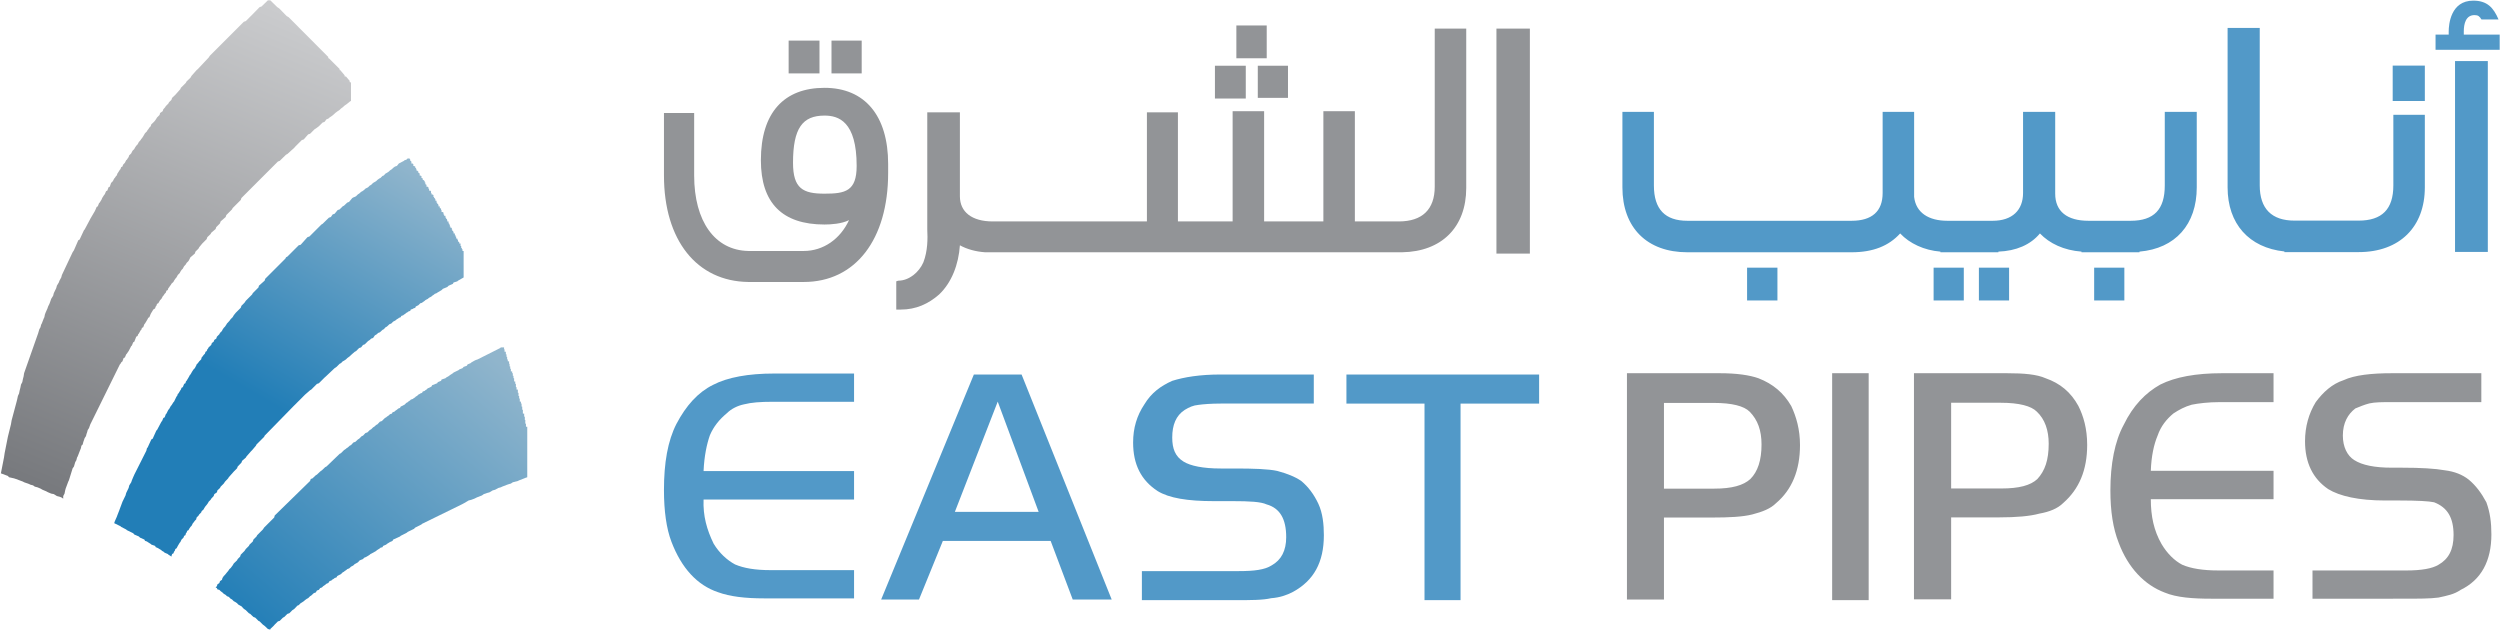 <svg version="1.2" xmlns="http://www.w3.org/2000/svg" viewBox="0 0 1540 388" width="1540" height="388"><defs><linearGradient id="P" gradientUnits="userSpaceOnUse"/><linearGradient id="g1" x2="1" href="#P" gradientTransform="matrix(144.761,-170.093,77.274,65.766,122.333,358.996)"><stop stop-color="#227eb7"/><stop offset="1" stop-color="#90b5cc"/></linearGradient><linearGradient id="g2" x2="1" href="#P" gradientTransform="matrix(144.679,-246.599,99.83,58.57,53.171,317.816)"><stop stop-color="#227eb7"/><stop offset=".41" stop-color="#227eb7"/><stop offset="1" stop-color="#90b5cc"/></linearGradient><linearGradient id="g3" x2="1" href="#P" gradientTransform="matrix(127.501,-309.338,115.518,47.614,-23.831,286.744)"><stop stop-color="#76787c"/><stop offset="1" stop-color="#cacbcd"/></linearGradient></defs><style>.a{fill:#929497}.b{fill:#5299c8}.c{fill:url(#g1)}.d{fill:url(#g2)}.e{fill:url(#g3)}</style><path fill-rule="evenodd" class="a" d="m883.8 17.6h19.4v98.2c0 24.1-15.1 39.2-39.5 39.6h-256.9c-5.8-0.4-11.2-1.9-15.5-4.3-0.8 11.7-5 22.9-12.8 30.3-6.6 5.8-14.3 9.3-23.6 9.3h-2.8v-17.4l1.2-0.4c6.6 0 12.8-5.1 15.5-11.3 2.7-7 2.7-14.7 2.4-20.2v-72.2h20.1v51.7c0 9.7 7.4 15.5 20.2 15.5h95v-67.2h19.1v67.2h33.7v-67.9h19.4v67.9h36.5v-67.9h19.4v67.9h27.1c14.4 0 22.1-7.4 22.1-21.4zm-371.6 7.4h18.6v20.2h-18.6zm-26.4 0h19v20.2h-19zm436-7.4h20.6v138.6h-20.6z"/><path fill-rule="evenodd" class="a" d="m547.1 101.1v5.4c0 41.1-20.2 67.2-52 67.2h-34.1c-31.8-0.4-52-25.7-52-65.6v-38.5h18.6v38.5c0 28.3 12.8 46.1 33.4 46.5h34.1c12 0 22.5-7.3 27.9-19-4.6 2.3-11.2 2.7-15.1 2.7-26 0-39.2-13.2-39.2-39.6 0-29.5 14.4-44.6 39.2-44.6 24.8 0 39.2 17.1 39.2 47zm-19.4 1.1c0-27.5-11.2-31-19.8-31-13.6 0-19.4 7.8-19.4 29.1 0 15.9 6.2 19 19.4 19 12.8 0 19.8-1.5 19.8-17.1zm247.1-61.7h18.6v19.8h-18.6zm-13.2-24.8h18.7v20.2h-18.7zm-13.2 24.8h19v20.2h-19z"/><path fill-rule="evenodd" class="b" d="m1353.2 115.4c0 22.9-13.2 37.7-35.3 39.6v0.4h-35.7v-0.4c-10.8-0.8-19.7-5-25.6-11.2-5.8 7-14.7 10.8-25.6 11.2v0.4h-35.7v-0.4c-10-0.8-19-5-24.8-11.2-7 7.7-16.7 11.6-29.9 11.6h-101.2c-24.8 0-40-15.1-40-40v-46.5h19.4v45.4c0 14.7 7 21.7 20.6 21.7h101.2c12.5 0 19.1-5.8 19.1-17.1v-50h19.4v52.4c1.1 9.7 8.9 14.7 20.5 14.7h27.9c12.1 0 18.7-6.6 18.7-17.1v-50h19.8v50.4c0 10.9 7.3 16.7 20.5 16.7h26c14.4 0 21-7 21-21.7v-45.4h19.7zm121.1-44.7h19.4v44.7c0 24.4-15.5 39.9-40.8 39.9h-45.7v-0.4c-21.8-2.3-35-17-35-39.5v-98.2h19.8v97c0 14.4 7.4 21.7 21.4 21.7h39.5c14.4 0 21.4-7 21.4-21.7zm-0.4-30.3h19.8v21.8h-19.8zm38.4-2.8h20.2v117.6h-20.2zm27.5-16.3v9.4h-39.5v-9.4h8.1v-1.9c0-4.3 1.2-19 15.1-19 8.6 0 12.5 4.3 15.6 11.6h-10.5c-1.2-1.9-2-2.7-4.3-2.7-5.4 0-6.6 5.4-6.6 10.1v1.9zm-463.6 143.6h18.7v20.2h-18.7zm213.8 0h18.6v20.2h-18.6zm-71 0h18.6v20.2h-18.6zm-27.9 0h18.6v20.2h-18.6zm-665 65.2v17.4h-50c-7.8 0-13.2 0.4-17.9 1.6-3.8 0.8-7.7 2.7-10.4 5.4-4.7 3.9-8.2 8.2-10.5 13.6-1.9 5.4-3.5 12.8-3.9 22.1h92.7v17.5h-92.7c-0.4 10.1 2 18.6 6.2 27.2 3.5 5.8 8.2 10.1 13.2 12.8 5.4 2.3 12.4 3.5 21.7 3.5h51.6v17.4h-55.4c-11.7 0-21-1.1-28.4-3.8-12.8-4.3-22.5-14.8-28.7-31.1-3.1-8.1-4.6-19-4.6-31.8 0-16.7 2.3-30.3 7.7-40.8 5.9-11.2 13.2-19.4 22.5-24 9-4.7 21.8-7 37.7-7z"/><path fill-rule="evenodd" class="b" d="m542.8 369.3l57.1-138.6h29.4l55.5 138.6h-24l-13.6-36.1h-66.4l-14.7 36.1zm71.8-121.9l-26.4 67.9h51.6zm88.8 122.3v-17.9h59.8c9.3 0 15.9-0.8 20.1-3.5q9-5 9-17.4c0-11.3-3.9-17.9-12.1-20.2-3.4-1.6-10.4-2-20.9-2h-11.6c-16.3 0-27.6-1.9-34.6-6.2-10.1-6.6-15.1-16.3-15.1-29.9 0-8.9 2.3-16.6 7-23.6 4.2-7 10.1-11.3 17.1-14.4 7.3-2.3 17-3.9 29.8-3.9h57.4v17.9h-57.4c-5.8 0-10.8 0.4-13.6 0.8-3.4 0.3-5.8 1.5-8.5 3.1-5.4 3.5-7.7 9.3-7.7 17 0 7 1.9 11.7 6.9 14.8 4.3 2.7 12.1 4.3 22.9 4.3h8.6c11.6 0 20.9 0.3 26.3 1.5 5.9 1.6 10.9 3.5 14.8 6.2q6.4 5.3 10.5 14c2.7 5.8 3.4 12.8 3.4 19.4 0 16.7-6.2 27.9-19 34.9-3.8 2-8.1 3.5-13.5 3.9-5.1 1.2-12.5 1.2-22.5 1.2zm174.1-121.1h-48.1v-17.9h118.7v17.9h-48.4v121.1h-22.2z"/><path fill-rule="evenodd" class="a" d="m1025 318.8v50.5h-22.8v-139.4h57c10.8 0 18.6 1.2 24 3.1 9 3.5 15.5 9 20.2 17.1 3.1 6.6 5.4 14.4 5.4 24.1 0 15.5-5 27.5-14.7 35.7-3.5 3.5-8.5 5.4-14.7 7-5.9 1.5-14.4 1.9-24.5 1.9zm0-17.8h31c10.9 0 17.9-2 22.2-5.9 4.6-4.6 6.9-11.6 6.9-21.3 0-8.6-2.3-15.1-7.3-20.2-3.5-3.5-10.9-5.4-22.1-5.4h-30.7zm103.6-71.1h22.5v139.8h-22.5zm73.3 88.8v50.5h-22.9v-139.3h57.1c10.8 0 18.6 0.7 24 3.1 8.9 3.1 15.5 8.5 20.2 17.1 3.1 6.2 5.4 13.9 5.4 24 0 15.5-5 27.2-14.7 35.7-3.5 3.5-8.6 5.5-14.8 6.6-5.8 1.6-14.3 2.3-24.4 2.3zm0-17.8h31c10.9 0 17.9-1.9 22.1-5.8 4.7-5.1 7-11.7 7-21.8 0-8.1-2.3-15.1-7.4-19.8-3.4-3.4-10.8-5.4-22.1-5.4h-30.6zm198.6-71v17.8h-33c-7.3 0-13.5 0.8-17.4 1.6-4.3 1.2-7.8 3.1-11.3 5.4-4.2 3.5-7.7 7.8-9.7 13.6-2.3 5.4-3.9 12.8-4.2 21.7h75.6v17.5h-75.6c0 10.5 1.9 19.4 6.6 27.6 3.4 5.8 8.1 10.4 12.8 12.8q8.1 3.5 22.1 3.5h34.1v17.4h-38.4c-11.2 0-21.3-0.7-28.7-3.8-12.4-4.7-22.5-15.2-28.3-30.7-3.5-8.9-5.1-19.4-5.1-32.2 0-16.3 2.7-30.3 8.2-40.4 5.8-12 13.6-19.8 22.5-24.8q13.9-7 38-7zm24 138.9v-17.4h57.9q13.9 0 19.7-3.5c6.2-3.5 9.3-9.3 9.3-18.3 0-10.8-3.8-17-12-20.2-3.1-0.7-10.5-1.1-21.3-1.1h-8.9c-16.3 0-28-2.7-35-7q-14.3-9.7-14.3-29.5c0-8.9 2.3-17.1 6.6-24.1 4.6-6.2 10.1-11.2 17.1-13.5 6.9-3.2 17.4-4.3 29.8-4.3h55.1v17.8h-55.1c-5.8 0-10.4 0-13.9 0.8-3.1 0.8-5.9 2-8.6 3.1-4.6 3.5-7.7 8.9-7.7 16.7 0 7 2.7 12.4 7 15.1q7.3 4.7 23.2 4.7h6.2q17.5 0 26.4 1.6 8.9 1.1 14.8 5.8c4.2 3.5 7.7 8.1 10.8 13.9 2.3 6.3 3.1 12.5 3.1 19.8 0 16.3-6.2 28-19 34.2-3.9 2.7-8.1 3.5-13.6 4.7-5 0.7-12.4 0.7-22.5 0.7z"/><path class="c" d="m308.5 214l-0.4 0.4-13.9 7-1.2 0.4-0.8 0.4-1.9 1.1-0.4 0.4-1.9 0.8-0.4 0.8-2 0.7-0.7 0.8-2 0.8-0.4 0.4-3.1 1.5-0.4 0.4-1.9 1.2-0.4 0.4-1.9 1.1-0.4 0.4-2.4 0.8-0.3 0.8-2 0.8-0.4 0.7-3.1 1.2-0.4 0.8-0.7 0.4-0.8 0.4-0.8 0.3-0.8 0.8-0.7 0.4-0.4 0.4-1.2 0.4-0.4 0.8-1.1 0.4-0.4 0.3-0.8 0.4-0.8 0.8-0.8 0.4-0.3 0.4-1.2 0.8-0.4 0.3-1.2 0.4-0.3 0.4-1.2 0.8-0.4 0.4-0.8 0.4-1.1 1.1-0.8 0.4-0.8 0.4-0.8 0.4-0.4 0.8-1.1 0.4-0.8 0.7-1.2 0.8-0.3 0.4-1.2 0.4-0.4 0.8-1.2 0.4-0.7 0.7-1.2 0.8-0.4 0.4-0.8 0.4-1.9 1.9-1.2 0.4-1.5 1.6-0.8 0.4-1.2 1.1-0.7 0.4-1.2 1.2-0.8 0.4-1.5 1.5-1.2 0.4-1.5 1.6-0.8 0.3-1.6 1.6-0.7 0.4-1.6 1.5-1.2 0.4-1.5 1.6-0.8 0.4-1.2 1.1-0.7 0.4-0.4 0.4-1.2 0.8-1.9 1.9-0.8 0.4-8.1 7.8-0.8 0.4-2 1.9-1.1 0.8-2 1.9-0.7 0.4-2 1.9-1.1 0.4-0.4 1.2-21.8 21.3-0.3 1.2-6.2 6.2-0.8 1.2-3.5 3.5-0.4 0.8-1.9 1.9-0.4 1.2-2 1.9-0.4 0.8-1.9 1.9-0.8 1.2-2.3 2.3-0.4 1.2-1.5 1.5-0.4 0.8-2 1.9-0.7 1.2-1.2 1.6-0.8 0.7-0.8 1.2-0.7 0.8-1.2 1.5-0.8 0.8-0.8 1.2-0.3 1.1-1.2 0.8-0.4 1.2-1.2 0.8-0.3 1.1-0.8 0.8 0.8 0.4 0.3 0.8 1.2 0.3 0.8 0.8 1.1 0.8 0.8 0.8 1.2 0.7 0.8 0.8 1.1 0.4 1.2 1.2 0.8 0.4 1.1 1.1 0.8 0.4 1.2 0.8 0.7 0.8 1.2 0.7 0.8 0.4 1.5 1.6 1.2 0.8 1.9 1.9 0.8 0.4 2 1.9 1.1 0.4 2 2 0.7 0.3 2 2 1.1 0.8 2 1.9 1.5 0.4v-0.4l2-1.9 0.7-0.8 2-2 1.1-0.3 2-2 0.8-0.4 1.9-1.9 1.2-0.4 1.9-1.9 1.2-0.8 1.9-2 0.8-0.3 1.2-1.2 0.7-0.4 1.2-0.8 0.8-0.7 1.1-0.8 0.8-0.4 1.2-1.2 0.7-0.4 1.6-1.5 1.2-0.4 0.7-1.2 1.2-0.4 0.8-1.1 1.1-0.4 0.8-0.8 1.2-0.8 0.8-0.7 1.1-0.4 0.8-1.2 1.2-0.4 0.3-0.4 1.2-0.7 0.4-0.4 1.2-0.4 0.4-0.8 0.7-0.4 0.8-0.4 0.8-0.4 1.1-1.1 0.8-0.4 0.4-0.4 1.2-0.8 0.4-0.4 1.1-0.4 0.4-0.3 0.8-0.8 0.8-0.4 0.7-0.4 0.8-0.8 0.8-0.4 1.2-0.7 0.7-0.8 0.4-0.4 2-0.8 0.7-0.8 0.8-0.3 0.8-0.4 1.9-1.2 0.4-0.4 0.8-0.4 0.8-0.4 1.9-1.1 0.4-0.4 1.9-1.2 0.4-0.4 1.2-0.3 0.4-0.8 1.9-0.8 0.4-0.4 1.9-1.2 0.8-0.3 0.8-0.4 0.4-0.8 4.2-1.9 0.4-0.4 3.9-2 0.4-0.4 3.9-1.9 0.8-0.8 3.8-1.9 0.4-0.4 24.5-12 1.5-0.8 2.7-1.6 1.6-0.4 1.9-0.7 1.6-0.8 3.1-1.2 1.1-0.8 2-0.7 1.5-0.4 2-1.2 1.5-0.4 2-1.1 1.5-0.4 0.8-0.4 3.1-1.2 1.2-0.4 1.1-0.3 1.2-0.8 3.1-0.8 0.8-0.4 3.1-1.2 0.7-0.3 1.2-0.4v-29.1-2h-0.8v-1.9h-0.4v-2.3h-0.3v-2h-0.4v-1.9h-0.8v-2.4h-0.4v-1.9h-0.4v-1.9h-0.4v-1.2h-0.7v-1.9h-0.4v-1.6h-0.4v-1.9h-0.4v-2h-0.8v-1.5h-0.4v-2h-0.4v-1.5h-0.7v-2h-0.4v-1.5h-0.4v-1.6h-0.4v-1.1h-0.8v-1.6h-0.4v-1.5h-0.4v-1.6h-0.3v-1.5h-0.8v-1.2h-0.4v-1.6h-0.4v-1.5h-0.4v-1.6h-0.8v-1.5h-0.3v-1.2z"/><path class="d" d="m251.1 97.6l-0.8 0.8-1.1 0.3-0.4 0.4-3.1 1.6-1.2 1.5-1.2 0.4-1.1 0.8-0.8 0.8-1.2 0.8-0.7 0.7-1.2 0.8-0.8 0.4-1.1 1.2-0.8 0.3-1.2 1.2-0.8 0.4-1.1 0.8-0.8 0.8-1.2 0.7-0.7 0.4-1.2 1.2-0.8 0.4-1.1 1.1-0.8 0.4-0.8 0.4-0.8 0.8-1.1 0.8-0.8 0.4-1.2 1.1-0.7 0.4-1.2 1.2-0.8 0.4-0.8 0.3-0.7 0.4-2 2.4-1.1 0.4-2 1.9-0.8 0.4-1.9 1.9-1.2 0.4-1.9 2.3-1.2 0.4-1.1 1.6-1.2 0.4-3.9 3.8-0.7 0.4-7.4 7.4-1.2 0.4-4.2 4.7-1.2 0.3-7 7-0.8 0.4-0.4 0.8-12.4 12.4-0.4 1.2-3.5 3.1-0.3 1.1-3.5 3.5-0.4 0.8-3.9 3.9-0.8 1.2-1.9 1.9-0.4 1.2-2.3 2.3-0.8 0.8-1.2 1.5-0.7 1.2-1.2 1.2-0.8 1.1-1.5 1.6-0.4 0.7-0.8 1.2-0.8 0.8-0.8 1.2-0.3 0.7-1.2 1.2-0.4 0.8-1.5 1.5-0.4 1.2-1.2 0.8-0.4 1.1-1.1 0.8-0.4 1.2-1.6 1.5-0.4 0.8-0.4 0.4-0.4 1.1-0.7 0.4-0.4 1.2-0.8 0.8-0.8 1.1-0.4 0.4-0.3 1.2-0.4 0.4-0.8 0.8-0.8 1.1-0.8 0.8-0.3 0.8-0.4 0.7-0.4 0.8-0.8 0.8-0.8 1.2-1.1 1.9-0.4 0.4-0.4 0.8-0.4 0.7-1.2 2-0.4 0.4-0.3 1.1-0.8 0.4-0.8 2-0.8 0.4-0.4 1.1-0.3 0.4-1.2 2-0.4 0.3-0.4 1.2-0.4 0.4-1.5 3.1-0.4 0.4-1.2 1.9-0.4 0.4-1.1 2-0.4 0.3-1.2 2.4-0.4 0.4-0.7 1.9-0.8 0.4-0.8 1.9-0.4 0.4-2.7 5.1-0.4 0.3-2.3 5.1-0.8 0.4-2.3 5-0.4 0.4-0.4 1.6-7.4 14.7-0.7 1.6-0.8 1.9-0.4 1.2-1.2 1.9-0.4 1.6-1.5 3.1-0.4 1.5-1.9 3.9-1.6 4.3-0.4 1.1-1.1 2.8-0.4 1.1-1.2 2.7-0.4 1.2 3.9 1.9 0.4 0.4 3.1 1.6 0.4 0.4 3.9 1.9 0.7 0.8 2.8 1.2 0.7 0.7 2.7 1.2 0.4 0.8 1.2 0.4 0.4 0.3 1.9 1.2 0.4 0.4 2.3 0.8 0.4 0.8 0.8 0.3 0.8 0.4 1.9 1.2 0.4 0.4 0.8 0.4 0.8 0.7 1.9 0.8 0.4 0.4 1.9 1.2v-0.4l0.4-1.2 0.8-0.4 0.4-1.1 0.4-0.4 0.4-1.2 0.7-0.4 0.4-0.7 0.4-0.8 1.2-2 0.4-0.4 0.3-0.7 0.4-0.8 0.8-0.8 0.4-0.4 0.4-1.1 0.8-0.4 0.3-1.2 0.4-0.4 0.4-1.1 0.8-0.4 0.4-0.8 0.8-1.2 0.7-0.7 0.4-0.8 0.4-0.8 0.4-0.4 0.8-1.1 0.8-0.8 0.3-1.2 1.2-1.2 0.4-0.7 1.2-1.2 0.3-0.8 1.2-1.1 0.4-0.8 0.8-1.2 0.7-0.8 0.8-1.1 0.4-0.8 1.2-1.2 0.4-0.7 1.5-1.6 0.4-1.2 1.6-1.1 0.3-1.2 1.6-1.5 0.4-0.8 1.9-1.9 0.8-1.2 1.9-2 0.4-0.7 2.4-2.7 0.7-0.8 2-2 0.4-1.1 2.3-2.4 0.4-1.1 2.3-2 0.4-0.7 2.7-3.1 0.8-0.8 2.3-2.7 0.4-0.8 4.7-4.7 0.3-0.7 17.5-17.9 0.8-0.8 5.8-5.8 0.8-0.8 3.1-2.7 0.7-0.4 3.5-3.5 1.2-0.4 3.5-3.5 0.8-0.7 5.4-5.1 1.2-0.8 1.9-1.9 0.8-0.4 1.1-1.1 0.8-0.4 1.2-0.8 0.8-0.8 1.5-1.1 0.8-0.8 2.3-2 0.8-0.4 1.9-1.9 1.2-0.4 1.2-1.5 1.1-0.4 2-2 1.1-0.7 0.8-0.8 1.2-0.4 1.1-1.6 1.2-0.7 0.8-0.8 1.1-0.4 1.6-1.5 0.8-0.4 1.1-1.2 0.8-0.4 1.6-1.5 1.1-0.4 0.4-0.4 0.8-0.8 0.8-0.4 0.7-0.4 0.8-0.7 0.8-0.4 0.4-0.4 1.1-0.4 0.4-0.8 1.2-0.4 0.4-0.4 0.7-0.4 0.8-0.7 0.8-0.4 0.4-0.4 1.2-0.4 0.3-0.8 1.2-0.4 0.4-0.3 1.2-0.4 0.3-0.8 0.8-0.4 0.8-0.4 0.8-0.8 0.4-0.4 1.1-0.3 0.4-0.4 1.2-0.8 0.4-0.4 0.7-0.4 0.8-0.4 0.8-0.7 0.8-0.4 0.7-0.4 0.4-0.4 1.2-0.8 0.4-0.4 1.1-0.4 0.4-0.3 2.7-1.6 0.8-0.8 2.7-1.1 0.8-0.8 2.7-1.2 0.4-0.8 2.3-0.7 0.4-0.4 2.8-1.6 0.7-0.4v-0.4-15.1-0.8h-0.7v-1.1h-0.4v-0.8h-0.4v-1.2h-0.4v-1.5h-0.8v-0.8l-0.4-0.4h-0.4v-1.2h-0.4v-0.7h-0.7v-1.2h-0.4v-0.8h-0.4v-1.1h-0.8v-0.8l-0.4-0.8h-0.4v-0.8h-0.3v-1.1h-0.8v-0.8h-0.4v-1.2h-0.4v-0.7h-0.4v-1.2h-0.8v-0.8l-0.3-0.8h-0.4v-0.7h-0.4v-1.2h-0.8v-0.8h-0.4v-1.1l-0.4-0.4h-0.8v-1.2h-0.3v-0.8l-0.4-0.4h-0.4v-1.1h-0.8v-0.8l-0.4-0.8h-0.4v-0.7h-0.4v-1.2h-0.7v-0.8l-0.4-0.8h-0.4v-0.7h-0.4v-1.2l-0.8-0.4h-0.4v-0.8h-0.3v-1.1l-0.4-0.4h-0.8v-1.2h-0.4v-0.8l-0.4-0.4h-0.8v-1.1l-0.3-0.4h-0.4v-1.2h-0.4v-0.7l-0.8-0.8h-0.4v-0.8l-0.4-0.4h-0.4v-1.2l-0.7-0.3h-0.4v-1.2l-0.4-0.4h-0.4v-0.8l-0.8-0.7h-0.4v-0.8l-0.4-0.8h-0.3v-0.8l-0.8-0.4h-0.4v-1.1l-0.4-0.4h-0.8v-1.2l-0.4-0.4h-0.3v-0.7l-0.4-0.8z"/><path class="e" d="m165 0.2l-0.4 0.4-3.5 3.4-1.2 0.4-3.8 3.9-0.8 0.8-3.9 3.9-1.2 0.4-20.9 20.9-0.8 1.2-6.6 7-0.8 0.7-3.1 3.5-0.7 1.2-2.4 2.3-0.4 0.8-3.1 3.1-0.3 0.8-2.4 2.7-0.7 0.8-2 1.9-0.4 1.2-1.5 1.5-0.4 0.8-1.6 1.6-0.4 0.7-1.1 1.2-0.4 1.2-1.6 1.1-0.3 1.2-1.6 1.6-0.4 0.7-0.8 1.2-0.7 0.8-1.6 1.5-0.4 1.2-0.8 0.8-0.7 1.1-0.4 0.4-0.4 0.8-1.2 1.2-0.4 0.7-0.7 1.2-0.8 1.2-0.4 0.4-0.4 0.7-1.1 1.2-0.4 0.8-0.4 0.7-0.8 0.8-0.8 1.2-0.4 0.8-1.1 1.1-0.4 0.8-0.4 0.8-0.8 0.8-0.4 0.3-0.4 1.2-0.3 0.4-0.8 1.2-0.4 0.3-0.4 0.8-0.4 0.8-0.8 0.8-0.3 0.4-0.4 1.1-0.8 0.4-0.4 1.2-0.4 0.4-1.2 1.9-0.3 0.4-0.4 1.2-0.4 0.3-0.8 1.2-0.4 0.4-0.4 0.8-0.4 0.8-0.7 0.7-0.4 0.4-0.8 2.3-0.8 0.4-0.7 2-0.8 0.4-0.8 1.9-0.4 0.4-1.2 1.9-0.3 0.8-1.2 2-0.4 0.3-0.8 2-0.7 0.4-0.8 1.9-0.4 0.8-2.7 4.6-0.4 0.8-3.1 5.8-0.4 0.4-2.7 5.8-0.8 0.4-2.7 6.2-0.8 1.2-6.6 14-0.4 1.5-1.1 2-0.4 1.1-1.2 2-0.4 1.5-1.5 3.1-0.4 1.6-1.2 1.9-0.4 1.2-0.7 1.9-0.8 1.6-0.4 1.2-1.2 2.7-0.4 1.1-0.3 1.6-0.4 0.8-1.2 3.1-0.4 0.7-0.4 1.6-0.7 1.2-0.8 2.7-0.4 1.1-8.2 23.3-0.3 2-0.4 1.5-0.4 2-0.8 1.5-0.4 2-0.4 1.5-0.4 2-0.7 1.5-0.4 1.9-0.4 1.6-3.1 11.6-0.4 2.4-1.9 7.7-2 10.1-0.4 2.7-1.9 9.7 4.3 1.6 0.7 0.8 3.1 0.7 1.2 0.4 4.3 1.6 0.7 0.4 3.1 1.1 0.8 0.4 1.6 0.4 1.1 0.8 1.6 0.4 1.9 0.8 1.2 0.7 1.9 0.8 1.6 0.8 1.9 0.8 1.6 0.3 1.9 1.2 1.6 0.4 1.1 0.4 1.2 0.8v-1.6l0.8-1.5 0.4-2 0.3-1.1 1.6-4.3 0.4-0.8 2.3-7.4 0.8-1.1 0.8-2.7 0.7-1.2 0.4-1.6 0.4-0.7 1.2-3.1 0.8-2 0.3-1.5 0.8-0.8 0.4-1.6 0.4-1.1 0.4-1.2 0.8-1.2 0.4-1.5 0.3-0.8 0.4-1.5 0.8-1.2 0.4-1.2 0.4-1.1 0.8-1.6 17.4-35.3 0.4-0.4 0.4-0.8 0.8-0.7 0.7-2 0.8-0.4 0.8-1.9 0.4-0.4 0.8-1.2 0.3-0.4 1.6-3.1 0.4-0.3 0.8-2 0.7-0.4 1.2-3.1 0.8-0.4 0.4-1.1 0.4-0.4 1.1-2 0.4-0.3 0.4-1.2 0.8-0.4 0.7-1.9 0.4-0.4 1.2-2 0.4-0.7 0.4-0.8 0.7-0.4 0.8-2 0.4-0.7 1.2-2 1.1-0.7 0.4-1.2 0.4-0.4 0.4-1.2 0.8-0.4 0.4-0.7 0.7-1.2 0.8-0.8 0.4-0.7 0.4-0.8 0.4-0.4 0.8-1.2 0.7-0.7 0.4-1.2 0.8-0.4 0.4-1.2 0.4-0.4 0.7-1.1 0.4-0.4 0.4-0.8 1.2-1.1 0.4-0.8 0.8-1.2 0.7-0.8 0.4-0.7 0.4-0.8 1.2-1.2 0.4-0.8 0.7-1.1 0.8-0.8 0.4-0.8 0.4-0.7 1.1-1.2 0.4-0.8 1.2-1.2 0.4-0.7 0.4-0.8 0.4-0.8 2.7-2.3 0.4-1.2 1.9-1.9 0.4-0.8 1.9-2.3 0.8-0.8 1.9-1.9 0.4-1.2 2-1.9 0.4-0.8 2.7-2.3 0.4-1.2 2.3-2.3 0.4-1.2 3.1-2.7 0.4-1.2 3.5-3.5 0.4-0.8 5-5 0.4-1.2 22.5-22.5 1.1-0.4 3.9-3.8 0.8-0.4 4.3-3.9 0.7-0.8 3.9-3.9 1.2-0.4 2.7-3.1 1.2-0.4 2.7-2.7 1.1-0.7 1.6-1.2 0.8-0.8 1.5-1.5 1.2-0.4 1.2-1.6 1.1-0.4 0.8-0.7 1.2-0.8 1.5-1.2 0.8-0.8 1.5-1.1 1.2-0.8 0.8-0.8 1.1-0.8 1.2-1.1 1.2-0.8 1.5-1.2 0.8-0.7h0.4v-11.3l-0.4-0.4h-0.4v-0.8l-2.3-2.7h-0.8v-0.7l-2.7-3.2h-0.4v-0.7l-6.6-6.6h-0.4v-0.8l-24.4-24.5-1.2-0.7-4.6-4.7-1.2-0.8-4.3-4.2z"/></svg>